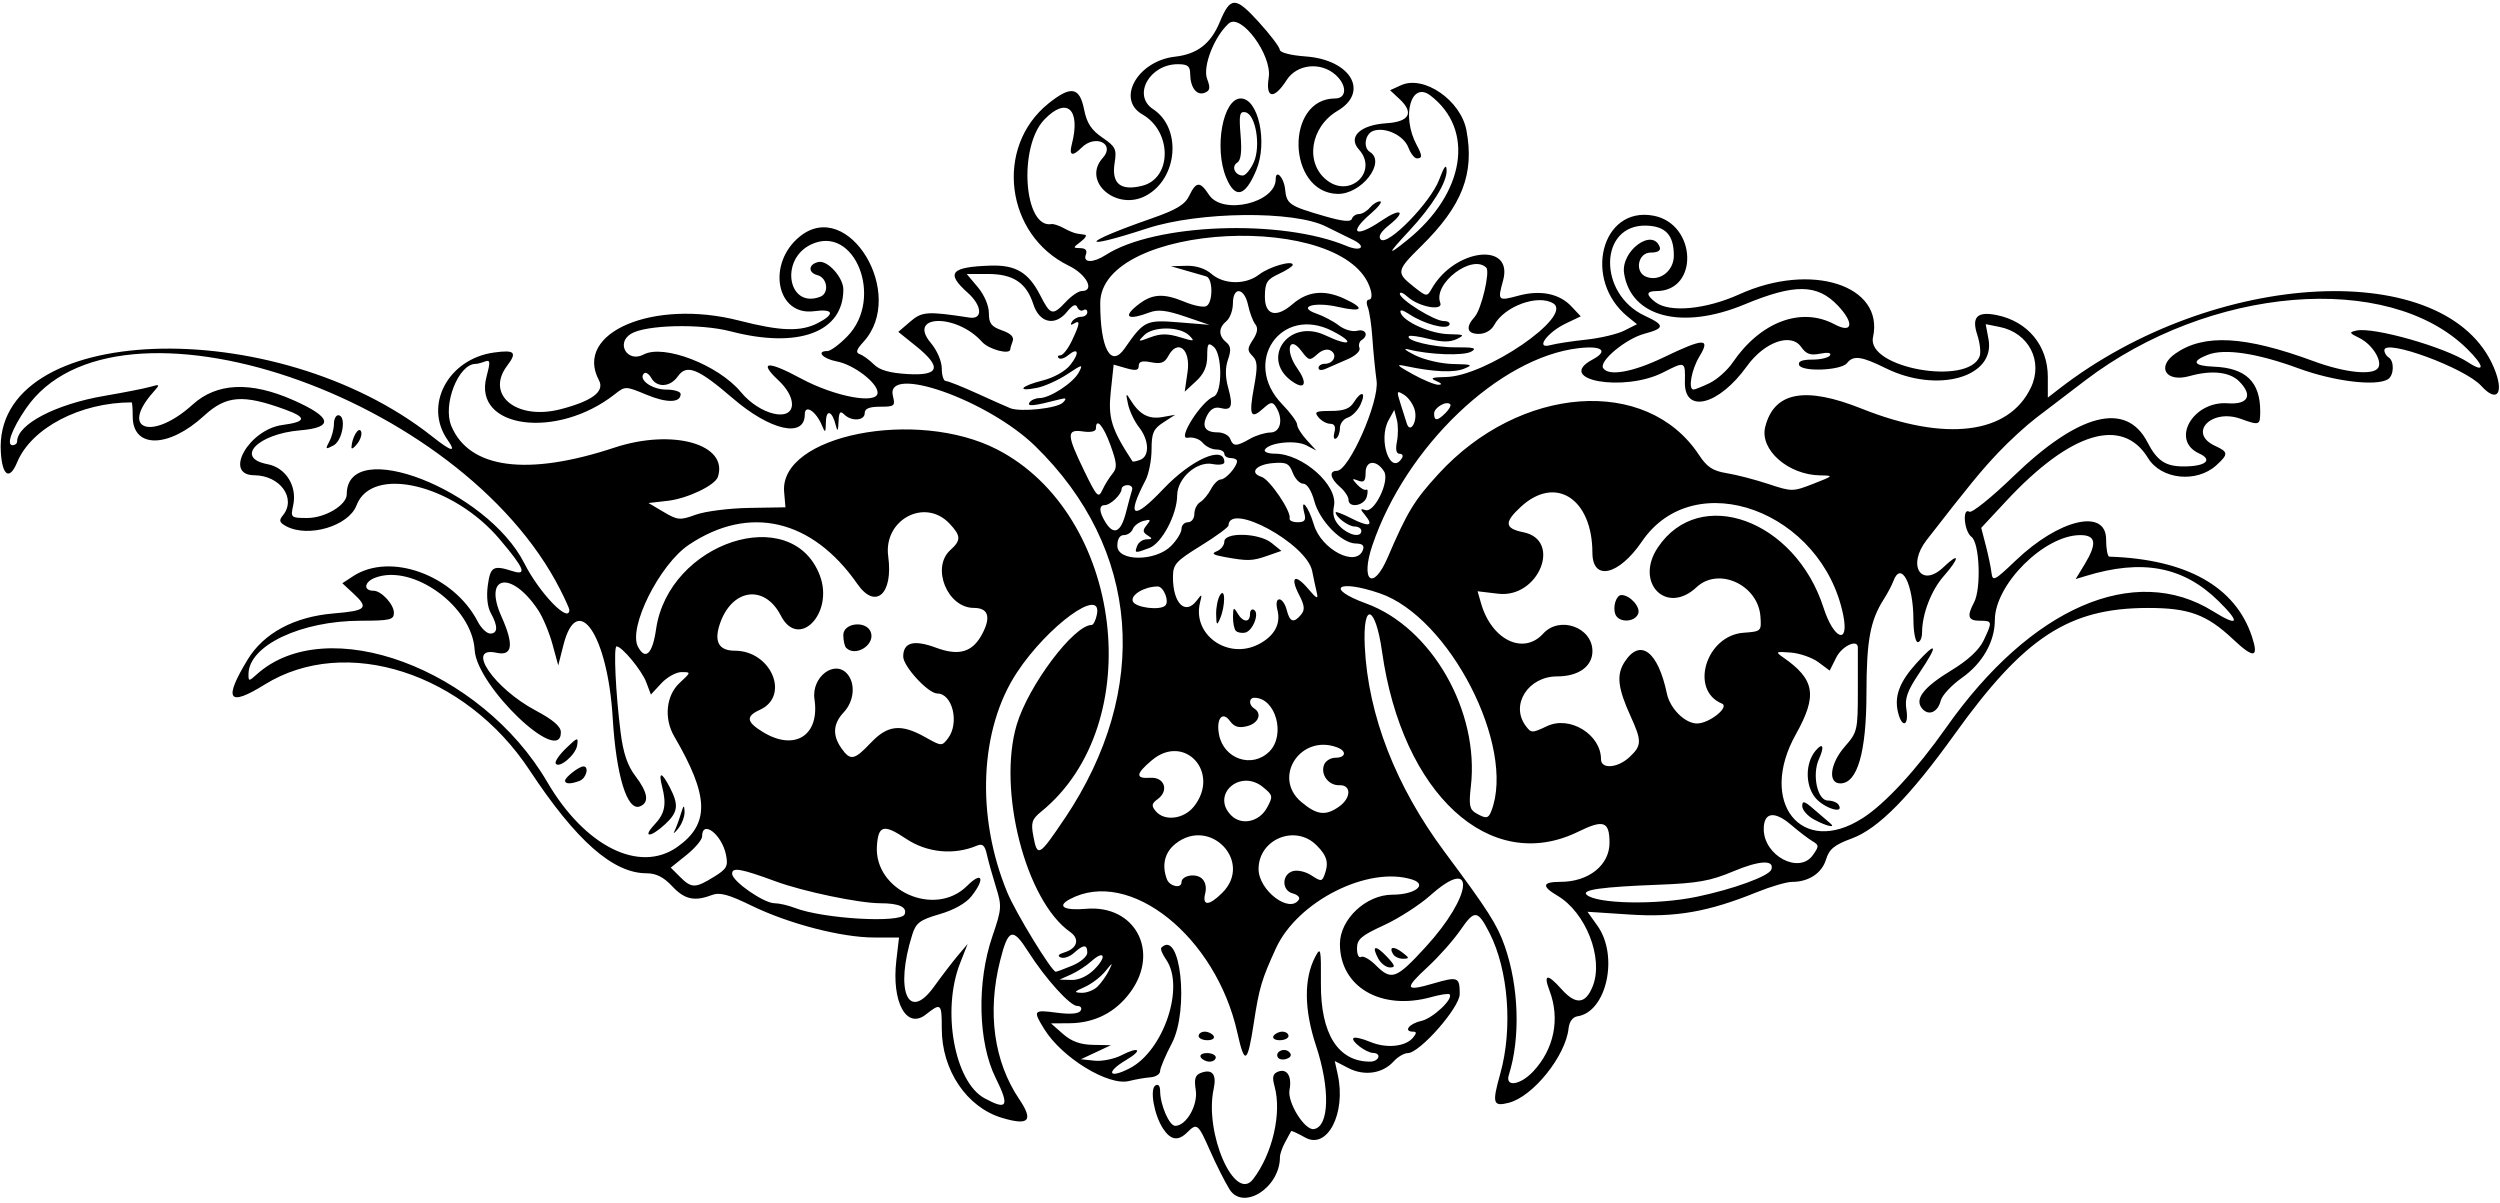 <?xml version="1.0" encoding="UTF-8" standalone="no"?>
<svg id="svg4284" xmlns:rdf="http://www.w3.org/1999/02/22-rdf-syntax-ns#" xmlns="http://www.w3.org/2000/svg" height="281" viewBox="0 0 584 281" width="584" version="1.1" xmlns:cc="http://creativecommons.org/ns#" xmlns:dc="http://purl.org/dc/elements/1.1/">
<path id="path4294" d="m287.17 277.75c-1.097-1.788-3.134-5.838-4.527-9-2.75-6.246-3.048-6.486-5.284-4.25-2.128 2.128-3.889 1.863-5.669-0.854-2.094-3.196-3.158-9.237-1.778-10.091 0.641-0.396 1.09 0.113 1.09 1.236 0 3.254 2.128 8.208 3.525 8.208 2.591 0 5.371-4.865 4.798-8.398-0.408-2.516-0.131-3.462 1.161-3.958 2.688-1.032 3.772 0.301 3.028 3.724-2.235 10.283 4.925 26.682 9.209 21.094 4.548-5.932 6.749-15.491 5.005-21.734-0.593-2.123-0.394-2.918 0.851-3.396 2.071-0.795 3.255 1.099 2.653 4.246-0.563 2.946 3.572 9.573 5.726 9.178 3.573-0.655 3.783-9.464 0.465-19.476-2.794-8.43-2.86-15.656-0.191-20.751 1.285-2.452 1.39-1.963 1.332 6.223-0.083 11.749 4.007 18.247 11.484 18.247 2.101 0 2.785-1.979 0.703-2.032-1.628-0.041-5.259-2.793-4.58-3.471 0.288-0.288 2.055 0.117 3.927 0.899 3.771 1.575 8.225 1.127 9.995-1.007 0.837-1.009 0.846-1.389 0.03-1.389-2.376 0-0.976-1.873 1.865-2.497 2.716-0.597 7.629-5.219 6.62-6.228-0.231-0.231-2.15 0.06-4.264 0.647-11.7 3.25-21.34-2.35-21.34-12.41 0-5.77 6.11-11.51 12.26-11.51 5.252 0 8.331-2.36 4.617-3.539-10.267-3.259-26.785 5.069-31.815 16.039-3.338 7.28-3.917 9.23-5.168 17.4-1.472 9.613-2.148 10.026-3.851 2.35-4.993-22.507-25.231-38.642-39.137-31.2-3.119 1.669-1.377 2.697 3.814 2.25 11.406-0.983 17.252 9.916 10.396 19.38-3.46 4.777-8.373 7.308-14.267 7.351l-4.349 0.032 2.806 2.468c1.977 1.739 4.045 2.493 7 2.55l4.194 0.082-3.5 1.639-3.5 1.639 3.186 0.338c1.752 0.186 4.607-0.397 6.343-1.295 4.141-2.141 4.999-1.206 1.04 1.133-4.844 2.861-4.15 4.509 0.817 1.941 7.948-4.11 12.956-19.056 8.512-25.401-0.881-1.258-1.38-2.509-1.109-2.78 4.463-4.463 6.54 14.526 2.444 22.358-1.51 2.87-2.74 5.79-2.74 6.49 0 0.698-1.012 1.344-2.25 1.436s-3.486 0.482-4.996 0.866c-4.798 1.22-15.672-5.428-19.797-12.104-2.719-4.399-2.581-4.581 2.915-3.852 3.157 0.419 5.114 0.255 5.559-0.466 0.386-0.625 0.038-1.112-0.794-1.112-1.677 0-7.459-6.415-11.46-12.713-3.631-5.716-4.66-5.375-6.555 2.169-3.032 12.072-1.447 23.529 4.475 32.33 3.392 5.041 2.277 6.242-4.036 4.351-8.21-2.45-14.06-11.12-14.06-20.83 0-5.956-0.167-6.104-3.734-3.299-4.507 3.545-8.023-2.913-6.88-12.639l0.63-5.36h-5.82c-7.61 0-19.958-3.207-28.627-7.434-5.443-2.654-7.442-3.185-9.315-2.473-4.054 1.541-6.343 1.024-9.255-2.093-1.966-2.105-3.742-3-5.951-3-7.842 0-16.447-7.581-27.341-24.088-15.003-22.732-42.953-31.762-61.887-19.992-8.508 5.288-9.68 3.579-3.986-5.814 3.761-6.205 10.874-10.031 20.084-10.803 7.747-0.649 8.323-1.246 4.567-4.728l-2.513-2.329 2.505-1.641c8.676-5.685 23.492-0.296 29.123 10.593 0.797 1.541 2.112 2.802 2.923 2.802 1.79 0 1.836-1.721 0.128-4.798-0.788-1.419-1.052-3.905-0.693-6.5 0.604-4.353 1.263-4.727 5.789-3.284 3.447 1.099 2.749-0.63-3-7.43-10.895-12.886-29.895-17.391-33.464-7.934-1.822 4.828-11.266 7.633-16.416 4.877-1.589-0.85-1.757-1.361-0.821-2.489 3.292-3.967-0.556-9.389-6.692-9.428-7.233-0.046-1.225-10.685 6.628-11.738 5.545-0.744 5.752-1.735 0.745-3.566-9.973-3.656-13.86-3.363-19.088 1.435-8.269 7.59-16.635 7.67-16.635 0.159 0-1.82-0.112-3.309-0.25-3.309-12.009 0.008-23.43 5.985-26.749 14-1.76 4.25-3.442 3.24-3.804-2.28-1.994-30.436 63.971-32.891 100.77-3.75 4.531 3.589 5.729 3.857 3.591 0.804-5.658-8.078 0.124-18.95 10.861-20.421 4.844-0.664 5.434-0.067 3.051 3.085-5.156 6.817 2.218 12.824 12.477 10.163 7.426-1.926 10.367-4.154 8.958-6.786-5.948-11.115 12.76-19.062 32.764-13.918 9.697 2.494 14.388 2.64 18.383 0.574 4.093-2.117 3.686-3.383-0.89-2.769-8.796 1.18-11.139-11.13-3.322-17.455 11.357-9.19 25.043 13.516 14.85 24.637-1.681 1.834-1.869 2.5-0.813 2.875 0.756 0.268 2.227 1.34 3.269 2.382 1.327 1.327 3.686 2 7.875 2.247 7.486 0.441 8.079-1.611 1.9-6.576l-4.081-3.279 2.764-2.377c2.779-2.391 4.006-2.476 13.859-0.96 3.192 0.491 2.965-2.803-0.4-5.801-5.186-4.621-4.013-6.028 5.286-6.338 5.927-0.197 8.923 1.59 11.66 6.955 2.386 4.677 2.879 4.799 5.992 1.485 1.292-1.375 2.945-2.5 3.674-2.5 3.164 0 1.182-3.891-3.018-5.924-14.812-7.17-17.383-27.738-4.736-37.894 5.271-4.233 7.28-3.878 8.338 1.474 0.614 3.106 1.676 4.727 4.252 6.492 3.093 2.119 3.377 2.704 2.866 5.901-0.775 4.85 1.345 6.621 6.424 5.366 7.007-1.731 7.035-12.677 0.043-16.69-6.165-3.538-1.093-12.491 7.635-13.475 5.201-0.586 8.36-3.03 10.455-8.087 2.481-5.989 3.653-5.997 9.057-0.064 2.706 2.971 4.94 5.91 4.965 6.531 0.026 0.658 2.544 1.311 6.032 1.563 10.54 0.762 14.961 8.281 7.468 12.702-6.453 3.807-7.687 12.35-2.359 16.328 5.467 4.082 11.877-2.28 7.343-7.289-2.65-2.928 0.286-5.735 6.411-6.133 5.411-0.351 6.535-2.431 3.063-5.666l-2.198-2.048 2.568-1.17c5.326-2.426 13.958 3.529 15.273 10.537 1.908 10.171-0.998 17.631-10.522 27.012-5.859 5.77-5.946 6.226-1.815 9.497 3.012 2.385 3.143 2.402 4.195 0.539 5.348-9.479 19.224-11.096 16.698-1.946-1.309 4.739-1.224 4.821 3.651 3.508 5.076-1.367 9.511-0.465 12.297 2.501l2.201 2.343-3.453 1.647c-4.415 2.106-7.277 6.083-3.656 5.08 1.291-0.357 5.047-0.934 8.347-1.282s7.327-1.302 8.95-2.121l2.95-1.489-2.121-1.718c-10.62-8.586-6.23-25.921 5.97-23.632 10.09 1.892 10.7 17.61 0.68 17.61-2.411 0-2.476 0.876-0.194 2.608 3.277 2.488 11.777 1.681 19.582-1.858 16.775-7.606 33.883-2.111 31.217 10.027-1.574 7.167 22.232 11.448 24.906 4.479 0.329-0.859 0.084-3.121-0.545-5.027-1.383-4.191-0.023-5.556 4.59-4.609 7.226 1.485 11.885 7.137 11.885 14.42v4.847l2.558-1.986c36.324-28.198 90.757-30.891 101.64-5.029 2.508 5.961 0.8 8.417-2.962 4.259-3.76-4.158-22.62-11.095-22.62-8.321 0 0.59 0.45 1.35 1 1.69 1.37 0.847 1.262 4.22-0.163 5.101-2.744 1.696-12.566 0.505-20.834-2.526-9.783-3.587-17.313-4.717-21.253-3.19-3.929 1.522-3.389 2.59 1.401 2.774 7.47 0.287 10.85 3.529 10.85 10.406 0 3.314-0.148 3.372-4.528 1.789-6.927-2.505-12.469 3.368-5.972 6.328 3.071 1.399 3.1 1.925 0.25 4.513-4.622 4.197-12.88 3.328-15.945-1.677-6-9.8-18.091-6.143-33.141 10.025l-5.836 6.27 1.063 4.094c0.585 2.252 1.186 5.126 1.336 6.387 0.252 2.11 0.702 1.883 5.665-2.862 10.15-9.69 21.11-12.25 21.11-4.92 0 2.2 0.338 4.011 0.75 4.025 18.047 0.599 29.464 7.002 33.32 18.688 1.647 4.989 0.434 5.178-4.341 0.677-6.218-5.861-10.369-7.391-20.013-7.378-18.438 0.024-28.81 6.802-45.064 29.449-10.515 14.65-17.875 22.116-24.044 24.39-4.111 1.516-5.29 2.48-6.043 4.941-0.976 3.191-4.053 5.21-7.939 5.21-1.254 0-4.946 1.079-8.203 2.398-11.37 4.604-18.931 5.935-29.709 5.228l-9.864-0.646 2.324 3.26c5.026 7.051 2.14 20.157-4.658 21.155-1.113 0.163-1.915 1.248-2.082 2.817-0.689 6.465-8.343 15.975-13.999 17.394-3.679 0.923-3.906 0.133-1.956-6.816 2.942-10.486 1.902-24.203-2.488-32.808-2.792-5.472-3.505-5.548-6.82-0.73-1.625 2.361-5.062 6.237-7.638 8.611-5.574 5.138-5.336 5.816 1.353 3.855 5.7-1.67 6.12-1.5 6.12 2.47 0 3.17-9.36 13.81-12.15 13.81-0.846 0-2.33 0.874-3.297 1.943-2.579 2.849-6.846 3.473-10.574 1.545l-3.169-1.639 0.696 3.168c1.986 9.043-2.444 17.605-7.607 14.702-1.742-0.98-3.219-1.655-3.282-1.5-0.063 0.155-0.677 1.288-1.365 2.518-0.688 1.23-1.25 2.829-1.25 3.554 0 7.185-8.652 12.639-11.832 7.459zm-54.59-25.96c-4.117-8.306-4.438-22.317-0.759-33.066 2.185-6.384 2.234-7.055 0.839-11.5-0.815-2.596-1.766-5.999-2.112-7.561-0.488-2.197-1.018-2.677-2.339-2.119-5.367 2.267-11.655 1.66-16.522-1.594-5.22-3.49-6.489-3.198-6.835 1.571-0.764 10.525 13.56 16.919 21.072 9.407 3.528-3.528 4.279-1.721 1.011 2.433-1.283 1.631-4.101 3.218-7.44 4.188-4.607 1.339-5.519 2.019-6.384 4.759-4.128 13.067-0.996 20.61 5.064 12.195 1.829-2.54 4.347-5.828 5.596-7.308l2.271-2.691-1.77 4.5c-4.337 11.023-1.312 27.727 5.715 31.551 5.345 2.909 5.896 1.897 2.594-4.765zm125.61-1.54c4.858-5.209 6.275-12.264 3.781-18.824-1.498-3.941-0.515-4.066 2.8-0.355 3.358 3.758 5.667 3.507 7.33-0.796 2.512-6.504-1.665-17.132-8.266-21.032-3.794-2.241-3.574-3.244 0.714-3.244 6.582 0 11.47-3.926 11.435-9.184-0.033-4.974-1.383-5.435-7.352-2.512-20.558 10.066-41.101-8.82-45.788-42.096-1.538-10.919-4.545-11.8-4.031-1.181 0.777 16.043 7.223 32.63 18.642 47.974 10.167 13.661 12.27 16.953 14.04 21.979 3.32 9.428 3.711 21.495 0.974 30.117-0.935 2.946 2.683 2.411 5.721-0.847zm-101.76-19.828c0.868-0.868 2.055-2.555 2.639-3.75 0.947-1.94 0.855-1.917-0.869 0.222-1.062 1.317-3.229 2.968-4.817 3.669-2.53 1.117-2.618 1.285-0.709 1.356 1.198 0.045 2.889-0.629 3.757-1.497zm-0.784-3.983c3-3 2.347-4.653-0.736-1.863-1.153 1.044-3.293 2.429-4.756 3.079l-2.659 1.182 2.795 0.081c1.745 0.051 3.758-0.881 5.356-2.479zm77.36-5.19c11.039-12.039 11.927-21.712 1.109-12.078-2.542 2.263-7.433 5.405-10.871 6.981-5.282 2.422-6.25 3.261-6.25 5.415 0 1.402 0.421 2.289 0.935 1.971 0.514-0.318 2.069 0.555 3.455 1.941 3.654 3.654 4.763 3.25 11.622-4.231zm-11.058 2.664c-1.64-3.065-0.634-3.267 2.05-0.41 1.903 2.026 2.036 2.496 0.706 2.496-0.902 0-2.141-0.939-2.755-2.086zm3.505-0.981c-1.089-1.763 0.059-2.01 2.114-0.455 1.692 1.28 1.721 1.462 0.236 1.49-0.93 0.018-1.988-0.448-2.35-1.035zm-74.927 2.618c1.907-0.797 3.468-2.147 3.468-3 0-1.978-0.887-1.963-3.113 0.052-0.974 0.881-2.359 1.362-3.079 1.067-0.857-0.351-0.555-0.765 0.873-1.201 3.011-0.919 3.617-3.147 1.298-4.771-10.35-7.26-17.01-33.09-12.47-48.4 2.72-9.14 13.35-23.3 17.49-23.3 0.426 0 0.99-1.125 1.253-2.5 1.259-6.585-11.437 2.637-18.663 13.556-8.752 13.225-9.652 33.623-2.27 51.444 1.968 4.752 10.374 18.5 11.311 18.5 0.243 0 2.002-0.652 3.91-1.449zm-39.202-11.968c0.647-1.686-1.319-2.583-5.662-2.583-4.903-0-17.938-2.716-24.368-5.076-8.33-3.058-10.307-3.403-10.262-1.79 0.049 1.767 7.41 6.867 9.91 6.867 1.057 0 3.188 0.49 4.737 1.09 6.597 2.554 24.831 3.615 25.645 1.493zm74.216-5.037c7.23-7.23-2.841-17.82-10.911-11.473-2.568 2.02-3.3 5.031-2.028 8.346 0.638 1.664 3.393 2.223 3.393 0.689 0-1.548 3.191-2.193 4.691-0.948 0.879 0.729 1.211 2.096 0.854 3.517-0.761 3.031 0.893 2.977 4-0.13zm17.884 1.568c0.301-0.487-0.347-1.12-1.441-1.406-2.587-0.676-2.611-4.375-0.034-5.193 1.094-0.347 3.022 0.079 4.379 0.969 2.221 1.455 2.477 1.453 3.046-0.029 1.099-2.865 0.673-4.493-1.834-7-4.95-4.96-13.54-1.44-13.54 5.55 0 5.018 7.314 10.536 9.43 7.114zm92.862-0.609c8.608-1.786 16.988-4.845 17.503-6.39 0.774-2.323-2.786-2.144-8.928 0.448-5.257 2.219-8.286 2.761-17.367 3.108-13.221 0.506-18.066 1.172-16.88 2.321 2.241 2.173 16.313 2.454 25.672 0.512zm-229.55-4.64c3.041-1.88 3.391-2.51 2.862-5.155-0.95-4.78-5.59-8.35-5.59-4.31 0 0.772-1.647 2.724-3.66 4.34l-3.66 2.937 2.16 2.16c2.689 2.689 3.565 2.691 7.889 0.019zm256.75-5.11c1.466-2.07 1.458-2.33-0.098-3.25-0.93-0.55-3.198-2.285-5.039-3.856-3.88-3.3-6.34-2.91-6.34 1.02 0 6.24 8.267 10.623 11.48 6.086zm-265.25-1.915c7.615-5.422 7.431-11.825-0.743-25.835-2.437-4.176-1.898-9.539 1.252-12.46 2.712-2.515 2.717-2.541 0.452-2.541-1.258 0-3.381 1.18-4.718 2.623l-2.43 2.623-1.085-2.873c-1.04-2.78-5.68-8.38-6.93-8.38-0.738 0-0.219 10.986 0.954 20.2 0.605 4.749 1.607 7.689 3.442 10.094 2.949 3.867 3.291 6.222 1.029 7.09-2.968 1.139-5.529-7.235-6.335-20.718-1.154-19.277-8.242-29.779-11.495-17.03l-1.226 4.806-1.354-4.971c-0.745-2.734-2.254-6.321-3.353-7.971-6.238-9.362-12.9-8.183-8.558 1.515 2.965 6.623 2.599 9.301-1.159 8.476-7.34-1.612-0.634 8.272 9.151 13.487 4.086 2.178 5.89 3.734 5.89 5.081 0 8.026-19.669-10.743-20.14-19.218-0.56-10.15-14.442-20.23-23.242-16.88-2.572 0.97-2.835 3.04-0.388 3.04 1.83 0 4.77 3.18 4.77 5.15 0 1.634-0.888 1.846-7.75 1.856-13.944 0.019-26.101 5.767-26.217 12.394-0.032 1.806 0.065 1.816 1.862 0.19 16.355-14.801 52.405-1.478 67.93 25.105 8.798 15.064 21.575 21.424 30.406 15.135zm-5.353-5.205c2.436-2.593 2.857-4.684 1.786-8.88-0.917-3.591-0.104-3.502 1.81 0.2 2.135 4.128 1.919 5.78-1.12 8.597-3.392 3.143-5.415 3.21-2.476 0.082zm4.655 1.542c0.375-0.731 1.045-2.531 1.488-4 0.647-2.144 0.824-2.265 0.893-0.613 0.047 1.132-0.622 2.932-1.488 4s-1.267 1.343-0.893 0.613zm-25.54-11.81c0-0.776 3.203-3.284 4.25-3.328 1.437-0.061 0.739 2.759-0.832 3.361-2.05 0.79-3.42 0.78-3.42-0.03zm-2.203-4.051c-0.217-0.445 0.897-2.05 2.475-3.567 2.676-2.573 2.848-2.614 2.549-0.615-0.336 2.245-4.343 5.58-5.024 4.181zm118.9 12.921c20.295-30.211 17.696-63.09-6.881-87.039-11.08-10.792-35.13-19.253-33.23-11.69 0.58 2.321 0.37 2.5-2.98 2.5-2.54 0-3.61 0.444-3.61 1.5 0 1.794-3.111 1.989-4.8 0.3-0.933-0.933-1.226-0.544-1.316 1.75-0.082 2.091-0.256 2.367-0.597 0.95-0.844-3.51-2.283-4.091-2.35-0.95-0.055 2.549-0.175 2.673-0.888 0.915-1.39-3.414-4.05-5.156-4.05-2.646 0 5.576-8.043 3.768-16.806-3.777-8.135-7.004-10.789-8.066-12.84-5.137-1.784 2.547-4.903 2.724-6.23 0.354-0.536-0.958-1.298-1.419-1.692-1.024-1.4 1.399 1.86 3.765 5.19 3.765 1.86 0 3.38 0.464 3.38 1.031 0 2.09-3.196 2.154-7.991 0.161-4.877-2.027-4.949-2.028-7.385-0.112-13.561 10.667-33.199 8.016-29.979-4.047 0.942-3.53 0.89-4.069-0.35-3.594-0.81 0.308-1.79 0.56-2.19 0.56-4.018 0-7.746 9.535-5.67 14.504 4.175 9.993 17.734 11.796 38.068 5.063 13.633-4.514 26.741-0.807 24.192 6.842-0.655 1.966-7.113 5.045-11.684 5.571l-4.52 0.52 3.534 2.089c3.28 1.939 3.819 1.985 7.5 0.642 2.181-0.796 7.789-1.511 12.463-1.589l8.497-0.142-0.31-3.591c-1.141-13.234 30.894-19.624 49.756-9.925 29.444 15.141 35.421 64.153 10.315 84.588-2.198 1.789-2.451 2.573-1.855 5.75 0.937 4.997 1.338 4.772 7.292-4.092zm186.36-0.077c5.332-3.414 12.572-11.263 19.638-21.287 19.711-27.965 43.909-38.494 62.256-27.089 5.983 3.719 6.513 2.756 1.302-2.368-8.243-8.105-17.818-9.908-31.067-5.85l-2.317 0.71 2.063-3.384c2.99-4.93 2.72-6.89-0.98-6.89-8.385 0-19.947 11.5-19.956 19.849-0.006 5.067-2.887 10.11-7.725 13.52-2.392 1.686-4.599 4.061-4.904 5.276-0.692 2.756-2.861 3.679-4.37 1.859-1.813-2.184 0.312-4.944 6.879-8.933 3.864-2.347 6.448-4.75 7.505-6.977 2.09-4.41 2.06-4.59-0.89-4.59-2.751 0-3.084-1.041-1.361-4.259 1.721-3.215 1.311-13.938-0.586-15.325-1.733-1.267-2.213-6.941-0.498-5.881 0.581 0.359 5.193-3.347 10.25-8.235 15.313-14.802 26.371-17.632 31.338-8.019 2.236 4.328 4.189 5.654 8.357 5.673 5.238 0.025 7.089-1.5 3.698-3.045-6.708-3.057-1.406-12.301 6.714-11.704 4.796 0.352 5.935-1.858 2.65-5.143-2.204-2.204-6.481-2.653-11.568-1.215-5.513 1.558-7.822-2.102-3.317-5.257 6.67-4.672 16.223-4.143 32.323 1.79 7.353 2.709 13.917 3.375 15.059 1.526 1.019-1.649-1.435-5.517-4.419-6.964-2.367-1.148-2.438-1.326-0.684-1.724 3.975-0.901 20.638 3.833 26.107 7.416 4.016 2.631 3.877 0.894-0.253-3.167-18.47-18.165-60.2-14.702-89.196 7.404-4.062 3.097-9.237 7.044-11.5 8.771-2.263 1.727-6.192 5.327-8.731 8-4.022 4.234-6.873 7.712-16.819 20.518-4.642 5.977-1.251 11.311 3.995 6.285 3.807-3.647 3.803-2.19-0.005 2.148-2.924 3.33-5.038 8.841-5.049 13.159-0.003 1.238-0.456 2.25-1.006 2.25-0.55 0-1.006-2.362-1.014-5.25-0.022-8.413-2.892-13.899-4.699-8.983-0.351 0.953-1.346 2.838-2.212 4.188-3.183 4.964-4.045 9.633-4.06 21.979-0.01 13.79-2.12 21.06-6.1 21.06-2.999 0-2.411-4.666 1.089-8.653 2.881-3.282 3-3.791 3-12.882v-10.215c0-2.067-3.695-0.36-5.039 2.329l-1.539 3.079-2.627-1.961c-1.445-1.079-4.352-2.095-6.461-2.259-3.528-0.274-3.674-0.187-1.834 1.087 7.498 5.19 8.114 8.897 3 18.042-8.867 15.855 1.33 28.696 15.554 19.586zm-11.304 0.275c-1.512-0.821-2.75-2.231-2.75-3.134 0-1.337 0.511-1.195 2.75 0.767 1.512 1.325 3.178 2.754 3.7 3.174 1.628 1.311-0.753 0.792-3.7-0.807zm0.232-5.178c-2.31-2.937-2.258-8.009 0.112-10.864 1.726-2.08 2.167-1.053 0.818 1.908-1.668 3.66-0.376 9.706 2.075 9.706 1.043 0 2.174 0.45 2.514 1 1.445 2.338-3.547 0.755-5.518-1.75zm19.42-19.75c-0.955-3.805 0.276-7.147 4.255-11.552 4.854-5.373 5.193-4.425 0.769 2.149-2.894 4.3-3.513 6.031-3.09 8.64 0.618 3.806-1.009 4.447-1.934 0.762zm-147.44 22.189c1.453-2.667 1.407-2.913-0.905-4.811-5.357-4.399-12.287 1.756-7.438 6.605 2.408 2.408 6.537 1.52 8.343-1.794zm-17.041-0.324c6.236-7.928-2.229-17.189-9.851-10.776-3.792 3.191-3.895 4.344-0.366 4.099 3.304-0.229 4.441 2.996 1.75 4.964-1.448 1.059-1.534 1.554-0.486 2.816 2.038 2.456 6.595 1.894 8.953-1.104zm69.466 1.053c5.751-14.987-9.805-45.282-26.103-50.835-9.914-3.378-12.83-1.142-3.126 2.397 15.276 5.57 26.472 25.145 24.433 42.719-0.499 4.306-0.302 5.374 1.15 6.22 2.408 1.402 2.944 1.329 3.646-0.5zm-35.616-0.975c2.891-2.025 2.955-5.13 0.104-5.023-2.522 0.095-4.452-2.491-3.571-4.785 0.345-0.9 1.542-1.636 2.659-1.636 2.41 0 2.697-1.53 0.45-2.393-8.54-3.277-15.302 6.947-8.423 12.735 3.622 3.047 5.642 3.301 8.783 1.101zm67.908-11.618c2.831-2.66 2.864-3.728 0.289-9.381-3.087-6.777-3.425-9.828-1.427-12.878 3.637-5.551 7.764-2.426 9.844 7.453 0.739 3.512 4.236 6.98 7.036 6.98 2.877 0 7.699-3.869 5.801-4.655-7.595-3.144-3.689-15.905 5.063-16.54 4.141-0.301 4.204-0.361 3.951-3.805-0.543-7.404-9.801-11.643-14.921-6.833-7.052 6.625-14.545-1.047-9.053-9.269 9.765-14.617 32.107-6.495 38.721 14.075 2.377 7.393 6.011 8.791 4.608 1.773-4.87-24.35-34.751-35.323-47.032-17.272-5.405 7.945-11.559 9.356-11.573 2.654-0.027-12.649-8.589-18.191-16.668-10.788-3.997 3.663-3.872 5.102 0.522 5.981 9.141 1.828 3.584 15.484-5.847 14.367l-4.83-0.572 0.804 2.803c2.455 8.561 9.9 12.191 14.524 7.082 3.818-4.219 11.5-1.482 11.5 4.098 0 3.579-3.254 5.902-8.268 5.902-6.713 0-10.942 6.595-7.366 11.486 1.312 1.794 1.513 1.799 5.026 0.132 5.317-2.523 12.608 1.945 12.608 7.726 0 2.392 3.91 2.089 6.686-0.519zm-3.33-33.33c-0.67-1.747 0.196-4.5 1.416-4.5 1.996 0 4.513 2.799 3.916 4.355-0.789 2.057-4.559 2.159-5.332 0.145zm-80.816 32.045c3.871-3.871 1.451-12.545-3.5-12.545-1.33 0-1.361 1.687-0.045 2.5 1.905 1.177 0.988 3.465-1.656 4.128-1.974 0.495-3.011 0.18-4.04-1.226-1.74-2.38-3.237-0.498-2.533 3.185 1.099 5.747 7.749 7.983 11.774 3.958zm-93.1-2.04c3.917-4.154 7.052-4.478 12.682-1.314 3.832 2.154 3.911 2.158 5.354 0.25 2.69-3.57 1.03-10.44-2.52-10.44-2.12 0-7.96-6.33-7.96-8.63 0-3.327 2.472-3.992 7.675-2.064 5.426 2.011 8.582 1.037 10.85-3.349 2.016-3.899 1.313-5.953-2.038-5.953-6.168 0-9.995-9.419-5.486-13.5 2.542-2.301 2.514-3.324-0.174-6.186-5.755-6.126-15.508-0.911-14.329 7.662 1.209 8.787-2.968 12.524-7.2 6.441-10.556-15.173-25.278-18.602-39.36-9.167-6.87 4.604-14.261 19.408-11.895 23.828 1.75 3.271 3.395 1.673 4.226-4.107 2.921-20.295 31.683-29.757 38.243-12.581 3.377 8.843-4.962 17.483-9.093 9.421-3.819-7.453-11.551-6.325-14.305 2.087-1.327 4.055-0.134 6.102 3.559 6.102 8.486 0 12.964 10.566 5.852 13.807-3.361 1.532-3.182 2.821 0.726 5.204 7.422 4.525 13.284 0.789 12.022-7.662-0.779-5.218 4.769-9.414 7.73-5.846 1.896 2.284 1.494 6.339-0.878 8.864-2.52 2.682-2.701 5.365-0.568 8.411 2.095 2.991 3.013 2.821 6.878-1.278zm-5.769-22.167c-0.37-0.36-0.67-1.71-0.67-3 0-2.857 5.358-3.448 6.41-0.707 1.125 2.933-3.519 5.931-5.744 3.707zm96.353-0.844c3.659-1.892 5.214-4.711 4.396-7.969-0.39-1.54-0.21-2.52 0.45-2.52 0.599 0 1.372 1.125 1.717 2.5 0.713 2.839 1.639 3.135 3.351 1.072 0.926-1.115 0.827-2.121-0.451-4.593-2.205-4.264-0.989-5.096 2.105-1.44 1.954 2.31 2.401 2.521 2.03 0.961-0.261-1.1-0.756-3.401-1.099-5.113-1.284-6.404-19.384-16.253-19.547-10.637-0.012 0.412-2.933 2.55-6.492 4.75-5.849 3.616-6.471 4.318-6.478 7.316-0.015 6.157 2.909 9.004 5.582 5.434 1.193-1.594 1.26-1.55 0.748 0.484-1.89 7.505 6.486 13.477 13.682 9.756zm-5.319-3.122c-0.386-0.386-0.688-1.864-0.671-3.285 0.026-2.237 0.167-2.349 1.05-0.833 1.264 2.171 2.92 2.279 2.92 0.191 0-0.857 0.43-1.293 0.956-0.968 1.319 0.815-0.332 4.958-2.118 5.312-0.79 0.157-1.752-0.031-2.137-0.417zm-4.61-3.87c-0.03-1.65 0.381-3.675 0.914-4.5 1.264-1.956 1.264 2.559 0 5.5-0.738 1.717-0.867 1.576-0.914-1zm1.91-13.4c-2.651-0.479-3.075-0.803-1.75-1.337 0.963-0.388 1.75-1.394 1.75-2.236 0-2.29 8.125-2.06 11.056 0.313l2.277 1.844-3.316 1.156c-3.528 1.23-4.51 1.255-10.017 0.26zm-153 12.356c0-0.297-0.963-2.434-2.141-4.75-23.13-45.478-103.88-72.824-124.81-42.264-3.277 4.784-4.65 8.554-3.117 8.554 0.587 0 1.067-0.39 1.067-0.86 0-4.013 9.007-8.723 20.386-10.665 4.463-0.761 9.239-1.7 10.614-2.087 2.439-0.685 2.457-0.654 0.72 1.317-7.824 8.874-0.008 11.237 9.28 2.805 5.63-5.11 13.516-5.461 23.5-1.045 9.05 4.003 9.595 6.39 1.61 7.062-9.917 0.834-15.333 6.458-7.612 7.907 4.279 0.803 6.974 5.142 5.987 9.639-0.626 2.85-0.539 2.93 3.302 2.93 4.175 0 9.214-3.03 9.214-5.53 0-13.79 32.79-1.05 41.48 16.11 3.54 6.99 10.52 14.21 10.52 10.88zm-56.076-39.32c0.592-1.1 1.076-2.94 1.076-4.074 0-1.136 0.45-2.066 1-2.066 1.977 0 1.078 5.888-1.076 7.04-1.885 1.009-1.977 0.926-1-0.899zm5.178 1.36c0.085-2.2 1.583-4.818 2.193-3.831 0.352 0.57-0.006 1.89-0.796 2.934s-1.419 1.447-1.398 0.897zm190.12 36.942c0.978-0.978-0.407-4.442-1.776-4.442-3.092 0-6.398 1.969-5.822 3.468 0.566 1.475 6.356 2.217 7.598 0.974zm51.93-11.19c4.602-10.719 6.194-13.338 11.872-19.535 19.024-20.762 48.678-22.932 60.85-4.453 1.881 2.856 3.231 3.743 6.5 4.274 2.269 0.368 6.646 1.506 9.726 2.527 5.478 1.817 5.707 1.815 10.5-0.056 4.745-1.853 4.796-1.915 1.61-1.96-7.498-0.107-14.192-5.999-12.857-11.316 2.056-8.19 9.279-9.564 22.508-4.279 19.632 7.842 34.374 6.004 39.563-4.933 2.922-6.157-0.503-12.784-7.311-14.146l-3.256-0.651 0.654 3.487c1.673 8.916-11.924 12.766-24.011 6.8-5.701-2.814-7.567-3.06-9.035-1.193-1.374 1.747-10.625 2.106-11.201 0.434-0.291-0.845 0.711-1.25 3.093-1.25 1.938 0 3.798-0.443 4.133-0.985 0.375-0.607-0.514-0.76-2.314-0.4-2.273 0.455-3.261 0.102-4.444-1.587-2.362-3.372-8.592-1.143-12.667 4.531-6.554 9.126-14.631 11.185-14.478 3.691 0.1-4.9 0.106-4.897-5.069-2.259-9.23 4.703-25.42 1.771-16.52-2.992 3.821-2.045 2.278-3.311-3.25-2.667-18.564 2.163-40.377 23.029-48.175 46.081-2.839 8.391 0.168 10.775 3.577 2.836zm-50.606-2.705c1.35-1.35 2.455-3.15 2.455-4s0.675-1.545 1.5-1.545 1.5-0.878 1.5-1.95 0.609-2.31 1.354-2.75c0.745-0.44 1.885-1.812 2.535-3.05 0.65-1.238 1.678-2.25 2.286-2.25 1.136 0 3.737-2.914 3.793-4.25 0.018-0.412-0.643-0.75-1.468-0.75s-1.5-0.45-1.5-1-0.845-1-1.878-1c-1.033 0-2.468-0.711-3.189-1.58-0.733-0.883-2.279-1.395-3.505-1.161-2.522 0.482 3.167-8.505 6.095-9.629 2.05-0.79 2.03-9.932-0.02-11.634-1.284-1.066-1.5-0.748-1.5 2.203 0 2.441-0.767 4.156-2.628 5.872l-2.63 2.424 0.67-4.622c0.77-5.309-2.307-7.815-4.519-3.681-0.838 1.566-1.729 1.886-3.987 1.435-2.1-0.422-2.9-0.195-2.9 0.823 0 1.078-0.681 1.21-2.93 0.565l-2.93-0.84-0.675 6.303c-0.661 6.169 0.147 8.764 5.07 16.291 0.098 0.15 0.918-0.01 1.822-0.357 2.22-0.852 2.074-4.599-0.295-7.611-1.066-1.355-2.219-3.778-2.563-5.385-0.564-2.634-0.503-2.725 0.615-0.921 2.074 3.344 4.229 4.491 7.386 3.933l3-0.531-2.75 1.78c-2.329 1.508-2.751 2.471-2.756 6.299-0.003 2.485-0.636 5.726-1.406 7.201-4.565 8.75-2.956 9.555 4.133 2.067 6.59-6.96 14.28-10.34 14.28-6.27 0 0.536-1.246 0.726-2.769 0.421-3.652-0.73-8.222 3.315-8.253 7.306-0.035 4.5-3.569 11.192-6.498 12.305-3.393 1.29-3.523 1.267-2.842-0.507 0.317-0.825 1.315-1.507 2.219-1.515 1.373-0.013 1.407-0.165 0.207-0.924-1.156-0.731-1.193-1.2-0.193-2.406 1.045-1.259 0.926-1.415-0.745-0.978-1.093 0.286-2.23 1.151-2.526 1.921-0.3 0.77-1.23 1.4-2.07 1.4-0.97 0-1.53 0.92-1.53 2.5 0 3.689 8.87 3.721 12.545 0.045zm44.82 0.95c0.404-1.052-0.088-1.509-1.643-1.529-3.332-0.044-8.454-5.275-9.701-9.907-0.656-2.438-1.689-4.064-2.58-4.064-0.817 0-1.924-1.152-2.46-2.561-0.837-2.201-1.489-2.517-4.648-2.25-3.974 0.336-5.564 2.284-2.626 3.216 1.905 0.605 6.976 8.101 6.547 9.677-0.138 0.504 0.702 0.917 1.867 0.917 1.624 0 1.995-0.465 1.594-2-1.077-4.118 0.908-1.815 2.196 2.548 1.723 5.836 9.875 10.071 11.455 5.952zm-0.36-4.5c0-0.55-0.707-1-1.571-1-1.45 0-4.43-2.24-4.43-3.32 0-0.255 1.657 0.381 3.682 1.413 4.102 2.091 5.313 1.816 3.211-0.731-1.198-1.451-1.188-1.619 0.071-1.203 2.109 0.697 5.731-6.833 4.345-9.033-1.75-2.78-4.31-2.62-4.31 0.27 0 1.992-0.372 2.399-1.717 1.883-1.522-0.584-1.551-0.479-0.25 0.926 0.807 0.872 1.763 1.407 2.124 1.189 0.361-0.218 0.421 0.504 0.133 1.605-0.57 2.18-4.29 2.808-4.29 0.724 0-0.703-0.9-2.048-2-2.99-2.28-1.96-2.62-3.74-0.71-3.74 2.818 0 9.948-16.172 9.273-21.035-0.33-2.456-0.78-6.94-0.98-9.965-0.203-3.025-0.689-6.287-1.081-7.25-0.403-0.989-0.269-1.75 0.308-1.75 0.591 0 0.741-0.971 0.357-2.305-5.37-18.653-63.16-15.76-63.16 3.161 0 10.592 2.488 15.193 5.703 10.548 4.479-6.47 4.996-6.719 12.68-6.092l7.116 0.581-5.699-1.942c-4.325-1.473-6.33-1.702-8.315-0.947-4.881 1.856-6.259 1.147-2.986-1.536 3.477-2.85 6.123-3.071 11.229-0.938 2.016 0.842 4.251 1.306 4.968 1.031 1.665-0.639 1.71-6.507 0.053-6.988-0.688-0.199-2.825-0.814-4.75-1.367l-3.5-1.004 3.597-0.102c2.28-0.064 4.44 0.632 5.9 1.899 2.891 2.507 7.989 2.575 11.115 0.149 2.369-1.839 7.905-3.43 7.863-2.26-0.012 0.336-1.474 1.286-3.25 2.111-2.785 1.294-3.233 2.014-3.261 5.25-0.038 4.401 2.617 5.145 6.461 1.811 3.477-3.015 7.371-3.44 12.016-1.311 5.092 2.334 4.427 3.286-1.368 1.96-5.568-1.274-9.657-0.022-5.078 1.555 1.65 0.568 4.018 1.822 5.262 2.787 1.244 0.965 3.156 1.52 4.25 1.234 2.016-0.527 2.785 1.103 1.032 2.186-0.526 0.325-0.742 1.15-0.48 1.832 0.27 0.704-0.939 1.843-2.794 2.632-1.798 0.765-4.058 1.753-5.02 2.195-1.01 0.467-1.75 0.398-1.75-0.163 0-0.533 0.65-0.968 1.44-0.968 2.07 0 3.058-2.073 1.46-3.061-0.851-0.526-2.044-0.214-3.205 0.836-1.743 1.577-1.957 1.531-3.711-0.794-2.91-3.858-3.839 0.012-0.97 4.041 2.343 3.291 1.956 5.08-0.733 3.384-8.201-5.173-1.483-15.257 7.357-11.041 5.69 2.713 7.15 1.834 1.656-0.997-12.028-6.198-21.325 7.251-11.795 17.064 1.925 1.982 3.5 4.129 3.5 4.771 0 0.642 1.012 2.27 2.25 3.618l2.25 2.45-2.355-1.227c-2.498-1.301-8.64-0.67-9.669 0.995-0.329 0.532 0.721 0.961 2.351 0.961 6.438 0 14.749 7.369 13.78 12.218-0.404 2.019-0.001 3.387 1.415 4.803 2.09 2.09 4.98 2.66 4.98 0.98zm-6.29-22.999c0.35-1.341 0.03-2-0.97-2-0.82 0-2.06-0.675-2.74-1.5-1.072-1.292-0.674-1.5 2.869-1.5 3.031 0 4.443-0.526 5.363-2 1.772-2.838 2.946-2.484 1.595 0.481-0.622 1.364-1.962 2.745-2.979 3.067-1.02 0.323-1.85 1.43-1.85 2.462 0 1.03-0.408 2.126-0.907 2.434-0.499 0.308-0.671-0.34-0.383-1.441zm-48.7 18.75c0.598-2.337 1.248-4.737 1.443-5.333 0.195-0.596-0.277-1.083-1.049-1.083-0.773 0-1.405 0.407-1.405 0.905 0 1.249-2.624 3.762-3.929 3.762-1.422 0-1.355 1.573 0.169 4.014 1.951 3.125 3.59 2.347 4.77-2.264zm-3.154-9.086c1.151-1.38 1.083-2.389-0.448-6.646-1.66-4.594-3.41-6.603-3.41-3.9 0 0.668-1.199 0.938-3 0.673-3.903-0.573-3.869 0.671 0.25 9.171 2.957 6.102 3.34 6.509 4.25 4.52 0.55-1.202 1.611-2.918 2.357-3.813zm67.64-3.66c0.34-0.55 0.085-1-0.566-1-0.769 0-0.984-1.001-0.614-2.851 0.314-1.568 0.303-3.874-0.024-5.123l-0.594-2.272-1.316 2.373c-2.57 4.623 0.44 13.193 3.11 8.873zm-35.5-4.5c1.375-0.786 3.513-1.445 4.75-1.465 2.419-0.038 3.093-3.155 1.296-5.996-0.79-1.249-1.222-1.19-2.991 0.411-2.912 2.635-3.349 1.592-2.119-5.062 0.88-4.76 0.815-6.066-0.36-7.241-1.245-1.245-1.23-1.745 0.114-3.796 1.066-1.627 1.236-2.749 0.545-3.607-0.55-0.685-1.31-2.707-1.69-4.495-0.88-4.107-3.54-4.387-3.54-0.372 0 1.583-0.675 3.438-1.5 4.122-1.887 1.566-1.914 3.411-0.073 4.939 1.093 0.907 1.194 1.852 0.431 4.041-0.668 1.916-0.656 4.088 0.036 6.595 1.209 4.379 0.811 5.422-1.808 4.737-1.263-0.33-2.298 0.219-3.045 1.615-1.42 2.662-0.59 4.074 2.41 4.074 1.284 0 2.593 0.675 2.91 1.5 0.704 1.835 1.429 1.835 4.638 0zm38.498-6.65c-0.337-1.342-1.458-2.968-2.493-3.614-1.757-1.097-1.813-0.964-0.855 2.045 0.564 1.771 1.226 3.857 1.47 4.636 0.777 2.475 2.544-0.413 1.877-3.068zm7.192 0.603c0.851-0.851 1.333-1.762 1.072-2.023-0.89-0.889-3.76 0.776-3.76 2.177 0 1.806 0.774 1.762 2.691-0.155zm-152.69-2.052c0-1.623-1.177-3.699-3.137-5.529-4.785-4.47-2.581-4.681 5.17-0.494 7.96 4.297 17.97 6.165 17.97 3.352 0-2.299-5.56-6.555-9.53-7.301-3.3-0.62-4.92-2.428-2.17-2.428 0.717 0 2.816-1.561 4.665-3.468 8.602-8.875 1.651-26.293-8.543-21.407-7.365 3.53-5.311 15.071 2.171 12.2 2.155-0.827 1.699-4.435-0.637-5.046-2.302-0.602-2.117-2.619 0.283-3.085 2.125-0.412 5.758 3.645 5.758 6.429 0 10.006-10.518 13.906-26.356 9.773-7.102-1.853-19.911-1.519-23.295 0.608-3.56 2.238-0.723 6.8 2.993 4.812 4.677-2.503 17.506 2.454 22.734 8.783 4.43 5.352 11.93 7.115 11.93 2.801zm63.309-0.372c0.939-0.989 0.768-1.144-0.809-0.734-5.992 1.556-7.634 1.73-7.025 0.745 0.354-0.572 1.404-1.042 2.334-1.044 2.455-0.005 7.88-3.546 9.193-6.001 1.056-1.973 0.879-1.945-2.703 0.425-2.108 1.395-5.288 2.827-7.066 3.183-4.916 0.983-3.861-0.417 1.292-1.714 2.686-0.676 5.334-2.167 6.514-3.667 2.21-2.809 1.87-4.219-0.54-2.222-0.852 0.707-1.837 0.996-2.191 0.642-0.35-0.353-0.17-0.642 0.41-0.642 0.579 0 1.779-1.53 2.667-3.401 1.913-4.031 2.02-4.968 0.459-4.003-0.715 0.442-0.883 0.274-0.441-0.441 0.39-0.634 1.36-1.154 2.15-1.154s1.44-0.477 1.44-1.059c0-0.582-0.412-0.805-0.915-0.494s-1.145-0-1.426-0.691c-0.349-0.858-1.114-0.513-2.41 1.086-2.786 3.438-6.44 2.616-7.857-1.768-1.62-5.019-4.7-7.075-10.59-7.075h-4.978l2.589 3.077c1.516 1.801 2.589 4.31 2.589 6.052 0 2.42 0.571 3.174 3.061 4.043 2.06 0.718 2.878 1.546 2.5 2.53-0.31 0.804-0.56 1.651-0.56 1.881 0 1.372-5.002 0.068-6.595-1.72-5.934-6.66-17.586-6.431-11.977 0.235 1.48 1.758 2.57 4.299 2.57 5.98 0 1.608 0.42 2.923 0.93 2.923 0.512 0 3.774 1.295 7.25 2.877s6.995 3.146 7.82 3.475c2.421 0.964 11.013 0.041 12.309-1.323zm151.04-4.533c1.733-0.828 4.156-2.982 5.385-4.788 6.497-9.55 16.017-13.122 23.83-8.941 4.19 2.243 4.649-0.262 0.796-4.344-4.827-5.114-10.097-5.187-21.859-0.303-14.57 6.05-26.513 2.972-28.114-7.245-0.824-5.26 6.69-10.779 8.338-6.124 0.28 0.792-0.505 1.25-2.141 1.25-2.994 0-3.82 4.588-1.02 5.663 3.12 1.194 6.44-1.36 6.44-4.951 0-4.793-1.916-6.88-6.433-7.008-11.09-0.314-11.354 15.945-0.343 21.064 4.729 2.198 4.706 2.904-0.134 4.207-4.328 1.165-10.602 6.388-9.608 7.997 1.227 1.985 6.879 0.993 14.084-2.472 9.476-4.558 11.078-4.606 8.422-0.25-1.866 3.06-2.707 7.75-1.39 7.75 0.329 0 2.017-0.677 3.75-1.505zm-63.85-0.496c-1.547-0.665-1.035-0.875 2.266-0.93 9.25-0.152 29.787-14.205 25.1-17.175-3.553-2.251-11.477 0.642-13.837 5.051-0.65 1.219-2.1 2.054-3.57 2.054-2.795 0-3.172-1.561-0.967-3.998 1.556-1.719 3.632-10.539 2.701-11.471-3.295-3.295-12.48 3.685-10.757 8.175 0.789 2.055-4.986 1.015-7.625-1.374-0.99-0.905-1.81-1.225-1.81-0.712 0 1.356 8.08 6.378 10.26 6.378 1.022 0 1.601 0.417 1.286 0.926-0.707 1.144-5.837-0.232-9.285-2.491-1.666-1.092-2.354-1.216-2.074-0.375 0.707 2.121 7.057 4.936 11.298 5.007 3.574 0.06 3.773 0.185 1.81 1.133-1.564 0.756-3.445 0.751-6.468-0.017-2.344-0.595-4.452-0.892-4.683-0.661-1.004 1.004 5.818 2.647 10.856 2.613 4.292-0.028 5.1 0.192 3.681 1.002-1.796 1.025-9.818 0.743-14.681-0.516-1.375-0.356-0.7 0.247 1.5 1.339 2.248 1.116 6.191 2.025 9 2.076 4.388 0.079 4.694 0.213 2.5 1.097-2.397 0.966-7.092 0.761-13.5-0.59-2.552-0.538-2.328-0.26 1.5 1.866 2.475 1.374 5.175 2.488 6 2.474 0.97-0.016 0.79-0.33-0.5-0.884zm-59.9-10.231c3.392 1.041 3.601 1.002 2.194-0.405-2.137-2.137-8.406-2.18-10.513-0.072-1.585 1.585-1.497 1.617 1.44 0.508 2.377-0.897 4.03-0.905 6.879-0.031zm-17.31-19.199c11.445-7.391 40.992-8.495 56.29-2.103 3.474 1.452 4.728 0.075 1.365-1.498-0.792-0.371-3.595-1.753-6.229-3.071-7.466-3.738-29.605-3.502-41.712 0.446-16.387 5.343-15.573 3.458 1-2.316 5.82-2.027 7.792-3.22 8.805-5.32 1.617-3.354 2.515-3.395 4.604-0.207 3.15 4.814 15.59 1.905 15.59-3.646 0-2.419 1.918-0.406 2.187 2.295 0.353 3.547 0.935 3.946 9.274 6.36 4.171 1.208 6.073 1.39 6.333 0.608 0.21-0.615 0.96-1.118 1.67-1.118 0.712 0 1.854-0.675 2.539-1.5 0.685-0.825 1.752-1.482 2.372-1.459 0.62 0.022-0.335 1.293-2.122 2.823-5.423 4.642-3.638 5.831 2.496 1.663 4.483-3.046 5.87-2.239 1.774 1.034-2 1.598-2.648 2.712-1.973 3.388 1.613 1.613 11.651-8.672 13.628-13.963 1.164-3.113 1.699-3.791 1.75-2.215 0.091 2.806-3.364 8.387-8.801 14.218-5.108 5.478-5.197 5.971-0.375 2.08 13.469-10.871 15.843-25.797 5.372-33.769-4.523-3.443-6.808 4.814-3.199 11.558 1.35 2.507 1.36 3.143 0.06 3.143-0.564 0-1.456-1.133-1.982-2.518-1.068-2.81-5.269-4.847-8.125-3.94-1.98 0.628-2.56 3.916-0.87 4.958 3.861 2.386-2.007 9.953-7.595 9.794-11.77-0.333-12.27-22.294-0.51-22.294 2.717 0 2.786-3.069 0.123-5.479-3.475-3.145-9.082-2.564-11.476 1.19-2.944 4.617-4.97 4.332-4.184-0.587 0.839-5.246-6.528-15.192-9.356-12.632-3.384 3.062-6.118 10.086-5.035 12.935 0.806 2.12 0.69 2.764-0.585 3.254-1.861 0.714-3.351-1.244-3.373-4.431-0.012-1.806-0.58-2.25-2.88-2.25-6.635 0-10.662 7.298-5.789 10.491 6.708 4.396 5.819 16.075-1.536 20.156-6.928 3.845-15.199-3.246-10.212-8.755 2.997-3.312-1.746-5.601-4.955-2.392-2.132 2.132-2.97 1.858-2.288-0.75 2.167-8.286-1.193-11.297-6.445-5.777-6.08 6.392-4.744 25.48 1.706 24.375 0.486-0.083 1.784 0.346 2.884 0.954s2.45 1.17 3 1.249c0.55 0.079 1.423 0.212 1.941 0.296 0.518 0.084 0.068 0.813-1 1.621-1.853 1.401-1.857 1.47-0.084 1.5 1.234 0.021 1.664 0.535 1.281 1.532-0.74 1.929 1.711 1.966 4.647 0.07zm28.16-18.038c-2.9-6.94-0.78-18.532 3.39-18.532 4.12 0 6.336 10.249 3.621 16.747-2.59 6.198-4.921 6.791-7.012 1.785zm6.43-3.621c1.694-3.826 0.449-11.224-1.967-11.689-1.337-0.258-1.511 0.575-1.115 5.346 0.324 3.902 0.078 5.892-0.792 6.43-1.44 0.884-0.51 3.003 1.3 3.003 0.658 0 1.812-1.39 2.564-3.089zm-12.38 209.09c-0.34-0.55 0.309-1 1.441-1s2.059 0.45 2.059 1-0.648 1-1.441 1c-0.793 0-1.719-0.45-2.059-1zm18.016 0.025c-0.808-1.308 1.494-2.416 2.639-1.271 0.64 0.64 0.448 1.184-0.555 1.569-0.844 0.324-1.782 0.19-2.083-0.298zm-18.52-5.03c0-0.55 0.648-1 1.441-1 0.793 0 1.719 0.45 2.059 1 0.34 0.55-0.309 1-1.441 1-1.13 0-2.06-0.45-2.06-1zm17.5 0c0.34-0.55 1.266-1 2.059-1 0.793 0 1.441 0.45 1.441 1s-0.927 1-2.059 1c-1.133 0-1.781-0.45-1.441-1z"/>
</svg>
